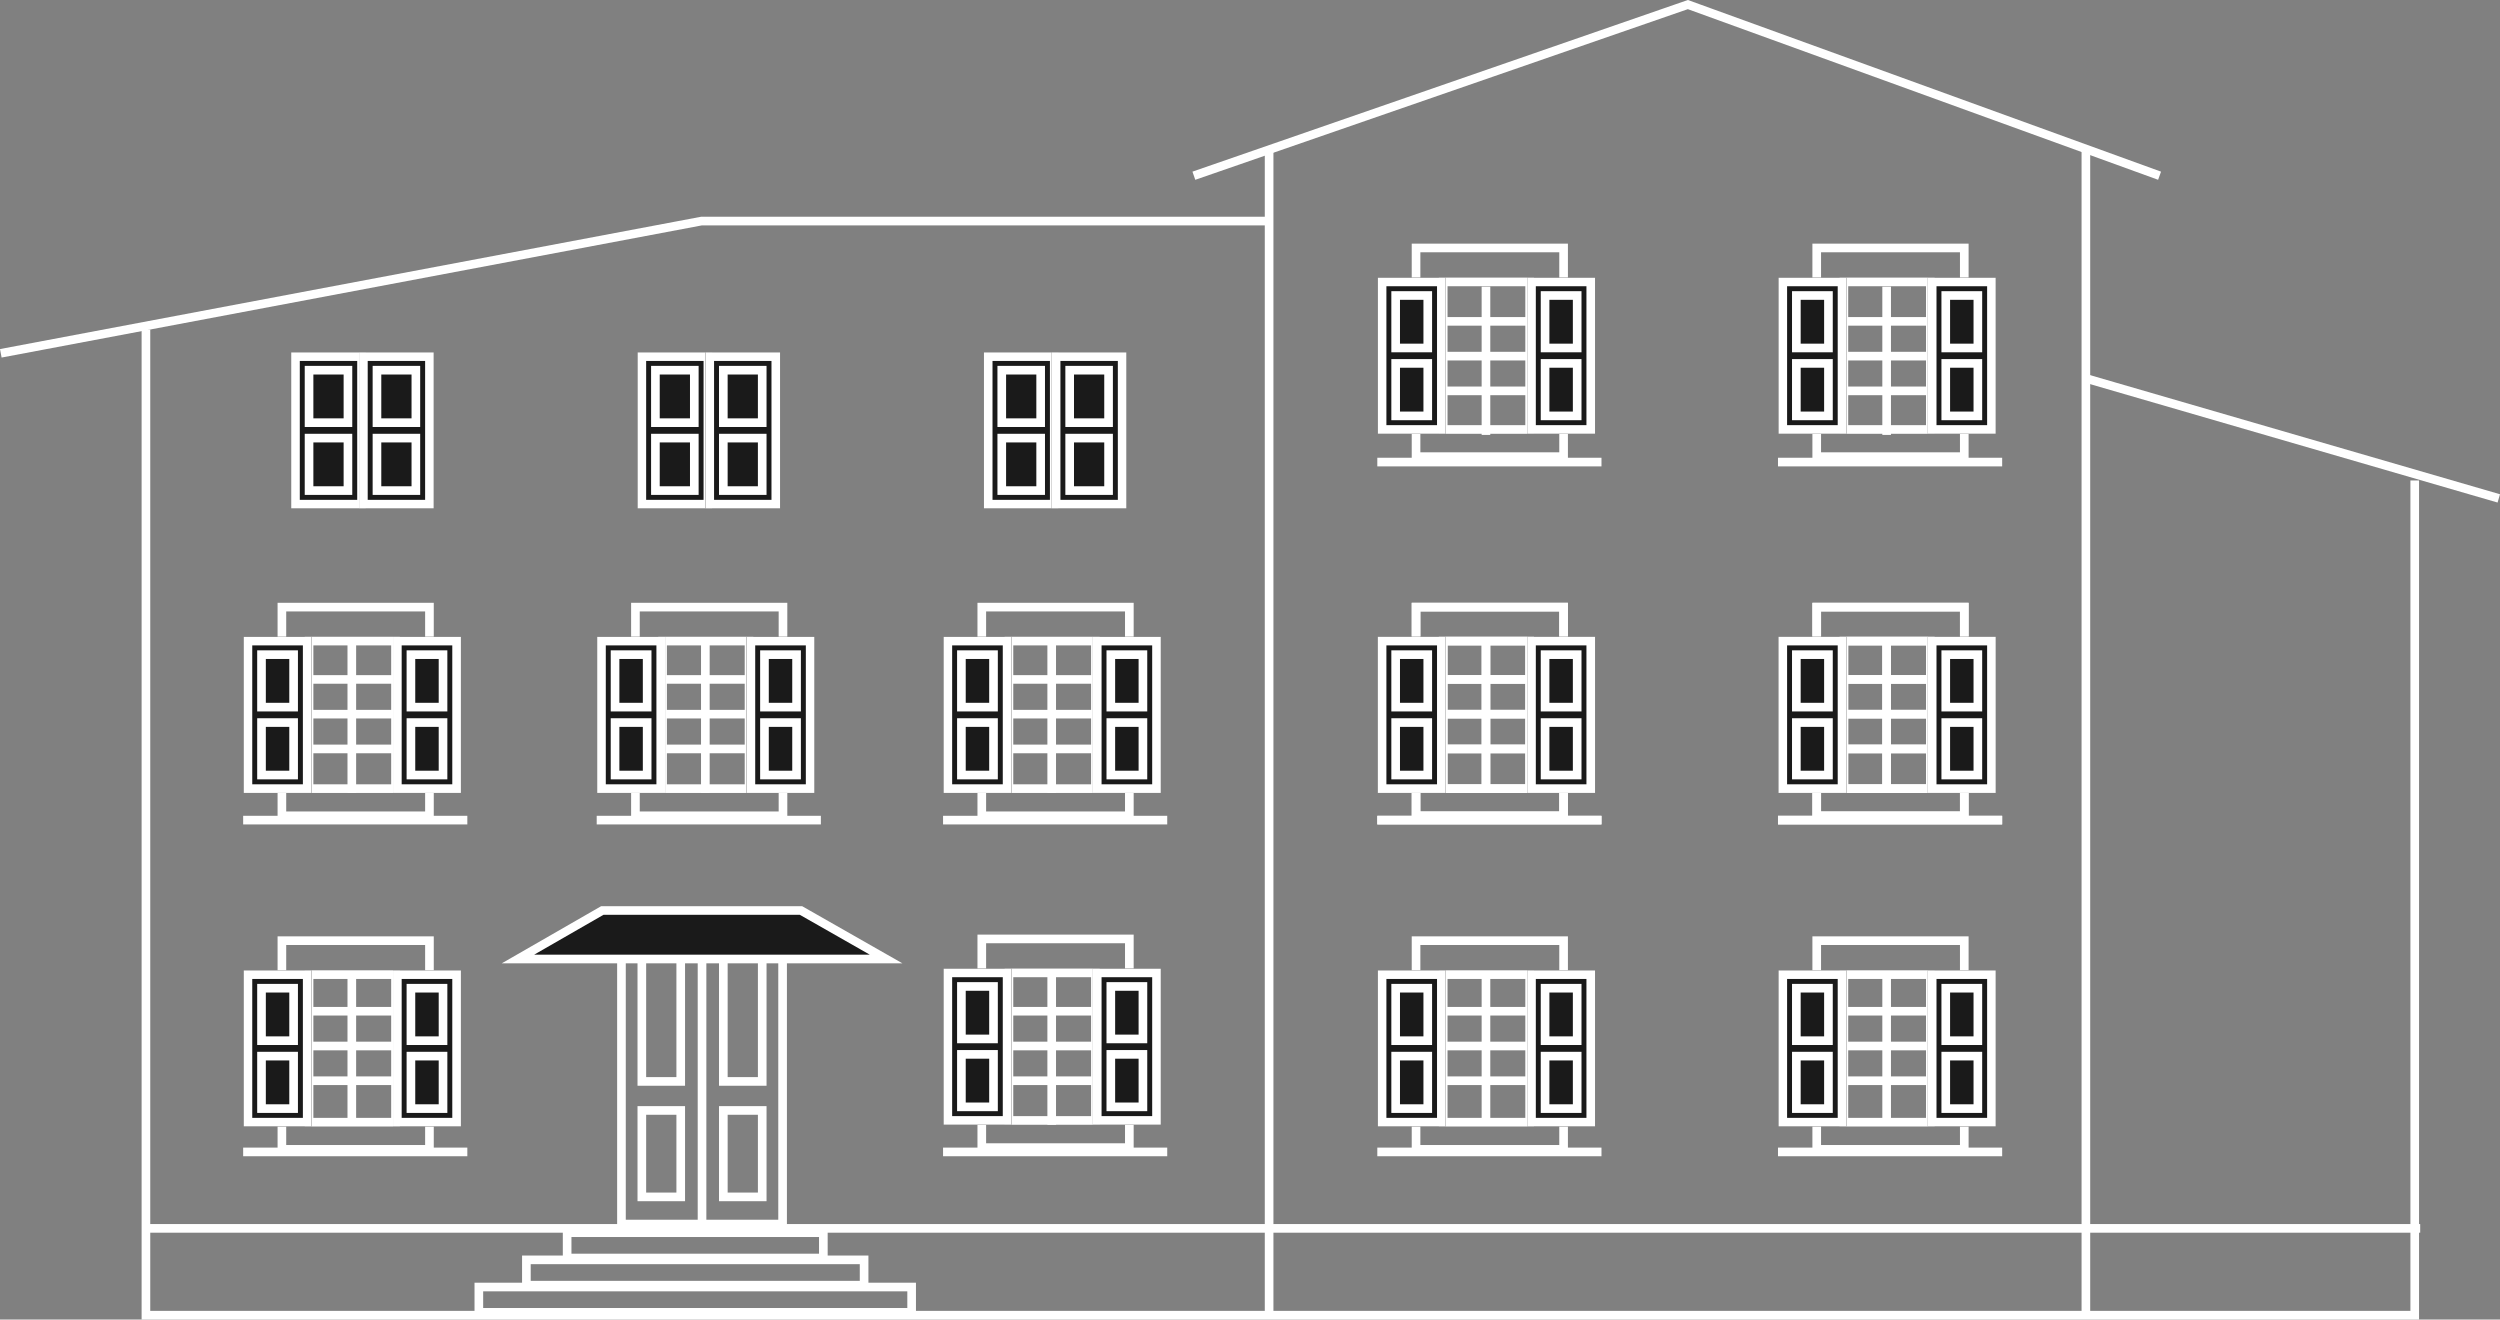<?xml version="1.0" encoding="UTF-8"?>
<svg xmlns="http://www.w3.org/2000/svg" width="289.232" height="152.659" viewBox="0 0 289.232 152.659">
  <rect x="0" y="0" width="289.232" height="152.659" fill="#808080" stroke="none"/>
  <g id="illustrazione" transform="translate(-1263.153 -2305.27)">
    <g id="Raggruppa_123" data-name="Raggruppa 123" transform="translate(1263.245 2305.801)">
      <path id="Tracciato_304" data-name="Tracciato 304" d="M2722.878-1502.133v134.886" transform="translate(-2576.143 1519.044)" fill="none" stroke="#fff" stroke-width="1"></path>
      <path id="Tracciato_305" data-name="Tracciato 305" d="M3021.939-1451.256v134.715" transform="translate(-2780.71 1468.167)" fill="none" stroke="#fff" stroke-width="1"></path>
      <path id="Tracciato_306" data-name="Tracciato 306" d="M2434.981-1305.461h-65.664l-81.072,15.3" transform="translate(-2288.245 1330.505)" fill="none" stroke="#fff" stroke-width="1"></path>
      <path id="Tracciato_307" data-name="Tracciato 307" d="M2575.648-1317.4l-54.572-19.8-57.154,19.8" transform="translate(-2325.893 1337.199)" fill="none" stroke="#fff" stroke-width="1"></path>
      <path id="Tracciato_308" data-name="Tracciato 308" d="M2595.269-1282.389l47.771,13.883" transform="translate(-2354.04 1325.636)" fill="none" stroke="#fff" stroke-width="1"></path>
      <path id="Tracciato_309" data-name="Tracciato 309" d="M2309.616-1290.085v114.027H2572.1v-96.573" transform="translate(-2292.825 1327.686)" fill="none" stroke="#fff" stroke-width="1"></path>
      <g id="Raggruppa_120" data-name="Raggruppa 120" transform="translate(33.592 40.227)">
        <g id="Rettangolo_71" data-name="Rettangolo 71" transform="translate(0 0)" fill="#1a1a1a" stroke="#fff" stroke-width="1">
          <rect width="8.643" height="18.071" stroke="none"></rect>
          <rect x="0.5" y="0.5" width="7.643" height="17.071" fill="none"></rect>
        </g>
        <g id="Rettangolo_72" data-name="Rettangolo 72" transform="translate(1.571 1.571)" fill="#1a1a1a" stroke="#fff" stroke-width="1">
          <rect width="5.5" height="7.071" stroke="none"></rect>
          <rect x="0.5" y="0.5" width="4.5" height="6.071" fill="none"></rect>
        </g>
        <g id="Rettangolo_73" data-name="Rettangolo 73" transform="translate(1.571 9.428)" fill="#1a1a1a" stroke="#fff" stroke-width="1">
          <rect width="5.5" height="7.071" stroke="none"></rect>
          <rect x="0.5" y="0.5" width="4.5" height="6.071" fill="none"></rect>
        </g>
        <g id="Rettangolo_74" data-name="Rettangolo 74" transform="translate(7.857 0)" fill="#1a1a1a" stroke="#fff" stroke-width="1">
          <rect width="8.643" height="18.071" stroke="none"></rect>
          <rect x="0.5" y="0.5" width="7.643" height="17.071" fill="none"></rect>
        </g>
        <g id="Rettangolo_75" data-name="Rettangolo 75" transform="translate(9.428 1.571)" fill="#1a1a1a" stroke="#fff" stroke-width="1">
          <rect width="5.5" height="7.071" stroke="none"></rect>
          <rect x="0.5" y="0.5" width="4.5" height="6.071" fill="none"></rect>
        </g>
        <g id="Rettangolo_76" data-name="Rettangolo 76" transform="translate(9.428 9.428)" fill="#1a1a1a" stroke="#fff" stroke-width="1">
          <rect width="5.5" height="7.071" stroke="none"></rect>
          <rect x="0.5" y="0.5" width="4.5" height="6.071" fill="none"></rect>
        </g>
      </g>
      <g id="Raggruppa_121" data-name="Raggruppa 121" transform="translate(73.663 40.227)">
        <g id="Rettangolo_71-2" data-name="Rettangolo 71" transform="translate(0 0)" fill="#1a1a1a" stroke="#fff" stroke-width="1">
          <rect width="8.643" height="18.071" stroke="none"></rect>
          <rect x="0.5" y="0.5" width="7.643" height="17.071" fill="none"></rect>
        </g>
        <g id="Rettangolo_72-2" data-name="Rettangolo 72" transform="translate(1.571 1.571)" fill="#1a1a1a" stroke="#fff" stroke-width="1">
          <rect width="5.5" height="7.071" stroke="none"></rect>
          <rect x="0.5" y="0.5" width="4.5" height="6.071" fill="none"></rect>
        </g>
        <g id="Rettangolo_73-2" data-name="Rettangolo 73" transform="translate(1.571 9.428)" fill="#1a1a1a" stroke="#fff" stroke-width="1">
          <rect width="5.5" height="7.071" stroke="none"></rect>
          <rect x="0.5" y="0.5" width="4.5" height="6.071" fill="none"></rect>
        </g>
        <g id="Rettangolo_74-2" data-name="Rettangolo 74" transform="translate(7.857 0)" fill="#1a1a1a" stroke="#fff" stroke-width="1">
          <rect width="8.643" height="18.071" stroke="none"></rect>
          <rect x="0.5" y="0.5" width="7.643" height="17.071" fill="none"></rect>
        </g>
        <g id="Rettangolo_75-2" data-name="Rettangolo 75" transform="translate(9.428 1.571)" fill="#1a1a1a" stroke="#fff" stroke-width="1">
          <rect width="5.5" height="7.071" stroke="none"></rect>
          <rect x="0.5" y="0.5" width="4.5" height="6.071" fill="none"></rect>
        </g>
        <g id="Rettangolo_76-2" data-name="Rettangolo 76" transform="translate(9.428 9.428)" fill="#1a1a1a" stroke="#fff" stroke-width="1">
          <rect width="5.5" height="7.071" stroke="none"></rect>
          <rect x="0.5" y="0.5" width="4.5" height="6.071" fill="none"></rect>
        </g>
      </g>
      <g id="Raggruppa_122" data-name="Raggruppa 122" transform="translate(113.734 40.227)">
        <g id="Rettangolo_71-3" data-name="Rettangolo 71" transform="translate(0 0)" fill="#1a1a1a" stroke="#fff" stroke-width="1">
          <rect width="8.643" height="18.071" stroke="none"></rect>
          <rect x="0.5" y="0.5" width="7.643" height="17.071" fill="none"></rect>
        </g>
        <g id="Rettangolo_72-3" data-name="Rettangolo 72" transform="translate(1.571 1.571)" fill="#1a1a1a" stroke="#fff" stroke-width="1">
          <rect width="5.5" height="7.071" stroke="none"></rect>
          <rect x="0.5" y="0.5" width="4.5" height="6.071" fill="none"></rect>
        </g>
        <g id="Rettangolo_73-3" data-name="Rettangolo 73" transform="translate(1.571 9.428)" fill="#1a1a1a" stroke="#fff" stroke-width="1">
          <rect width="5.5" height="7.071" stroke="none"></rect>
          <rect x="0.5" y="0.5" width="4.5" height="6.071" fill="none"></rect>
        </g>
        <g id="Rettangolo_74-3" data-name="Rettangolo 74" transform="translate(7.857 0)" fill="#1a1a1a" stroke="#fff" stroke-width="1">
          <rect width="8.643" height="18.071" stroke="none"></rect>
          <rect x="0.5" y="0.5" width="7.643" height="17.071" fill="none"></rect>
        </g>
        <g id="Rettangolo_75-3" data-name="Rettangolo 75" transform="translate(9.428 1.571)" fill="#1a1a1a" stroke="#fff" stroke-width="1">
          <rect width="5.5" height="7.071" stroke="none"></rect>
          <rect x="0.5" y="0.5" width="4.5" height="6.071" fill="none"></rect>
        </g>
        <g id="Rettangolo_76-3" data-name="Rettangolo 76" transform="translate(9.428 9.428)" fill="#1a1a1a" stroke="#fff" stroke-width="1">
          <rect width="5.5" height="7.071" stroke="none"></rect>
          <rect x="0.5" y="0.5" width="4.5" height="6.071" fill="none"></rect>
        </g>
      </g>
      <g id="Raggruppa_127" data-name="Raggruppa 127" transform="translate(159.253 107.798)">
        <g id="Raggruppa_116" data-name="Raggruppa 116" transform="translate(46.356 0)">
          <g id="Raggruppa_112" data-name="Raggruppa 112">
            <g id="Rettangolo_65" data-name="Rettangolo 65" transform="translate(7.123 3.929)" fill="none" stroke="#fff" stroke-width="1">
              <rect width="11" height="18.071" stroke="none"></rect>
              <rect x="0.5" y="0.5" width="10" height="17.071" fill="none"></rect>
            </g>
            <path id="Tracciato_310" data-name="Tracciato 310" d="M2867.081-1320v17.151" transform="translate(-2854.511 1324.649)" fill="none" stroke="#fff" stroke-width="1"></path>
            <path id="Tracciato_311" data-name="Tracciato 311" d="M0,0V11.211" transform="translate(18.186 12.684) rotate(90)" fill="none" stroke="#fff" stroke-width="1"></path>
            <path id="Tracciato_312" data-name="Tracciato 312" d="M0,0V11.211" transform="translate(18.186 8.662) rotate(90)" fill="none" stroke="#fff" stroke-width="1"></path>
            <path id="Tracciato_313" data-name="Tracciato 313" d="M0,0V11.211" transform="translate(18.186 16.706) rotate(90)" fill="none" stroke="#fff" stroke-width="1"></path>
            <g id="Rettangolo_66" data-name="Rettangolo 66" transform="translate(3.981)" fill="none" stroke="#fff" stroke-width="1">
              <rect width="18.071" height="25.142" stroke="none"></rect>
              <rect x="0.5" y="0.5" width="17.071" height="24.142" fill="none"></rect>
            </g>
            <path id="Tracciato_314" data-name="Tracciato 314" d="M2821.094-1259h25.935" transform="translate(-2821.094 1283.94)" fill="none" stroke="#fff" stroke-width="1"></path>
            <g id="Raggruppa_124" data-name="Raggruppa 124" transform="translate(0.052 3.929)">
              <g id="Rettangolo_68" data-name="Rettangolo 68" transform="translate(0 0)" fill="#1a1a1a" stroke="#fff" stroke-width="1">
                <rect width="7.857" height="18.071" stroke="none"></rect>
                <rect x="0.5" y="0.5" width="6.857" height="17.071" fill="none"></rect>
              </g>
              <g id="Rettangolo_69" data-name="Rettangolo 69" transform="translate(1.571 1.571)" fill="#1a1a1a" stroke="#fff" stroke-width="1">
                <rect width="4.714" height="7.071" stroke="none"></rect>
                <rect x="0.5" y="0.5" width="3.714" height="6.071" fill="none"></rect>
              </g>
              <g id="Rettangolo_70" data-name="Rettangolo 70" transform="translate(1.571 9.428)" fill="#1a1a1a" stroke="#fff" stroke-width="1">
                <rect width="4.714" height="7.071" stroke="none"></rect>
                <rect x="0.5" y="0.5" width="3.714" height="6.071" fill="none"></rect>
              </g>
            </g>
            <g id="Raggruppa_125" data-name="Raggruppa 125" transform="translate(17.338 3.929)">
              <g id="Rettangolo_68-2" data-name="Rettangolo 68" transform="translate(0 0)" fill="#1a1a1a" stroke="#fff" stroke-width="1">
                <rect width="7.857" height="18.071" stroke="none"></rect>
                <rect x="0.5" y="0.5" width="6.857" height="17.071" fill="none"></rect>
              </g>
              <g id="Rettangolo_69-2" data-name="Rettangolo 69" transform="translate(1.571 1.571)" fill="#1a1a1a" stroke="#fff" stroke-width="1">
                <rect width="4.714" height="7.071" stroke="none"></rect>
                <rect x="0.5" y="0.5" width="3.714" height="6.071" fill="none"></rect>
              </g>
              <g id="Rettangolo_70-2" data-name="Rettangolo 70" transform="translate(1.571 9.428)" fill="#1a1a1a" stroke="#fff" stroke-width="1">
                <rect width="4.714" height="7.071" stroke="none"></rect>
                <rect x="0.5" y="0.5" width="3.714" height="6.071" fill="none"></rect>
              </g>
            </g>
          </g>
        </g>
        <g id="Raggruppa_126" data-name="Raggruppa 126" transform="translate(0 0)">
          <g id="Raggruppa_112-2" data-name="Raggruppa 112">
            <g id="Rettangolo_65-2" data-name="Rettangolo 65" transform="translate(7.123 3.929)" fill="none" stroke="#fff" stroke-width="1">
              <rect width="11" height="18.071" stroke="none"></rect>
              <rect x="0.5" y="0.5" width="10" height="17.071" fill="none"></rect>
            </g>
            <path id="Tracciato_310-2" data-name="Tracciato 310" d="M2867.081-1320v17.151" transform="translate(-2854.511 1324.649)" fill="none" stroke="#fff" stroke-width="1"></path>
            <path id="Tracciato_311-2" data-name="Tracciato 311" d="M0,0V11.211" transform="translate(18.186 12.684) rotate(90)" fill="none" stroke="#fff" stroke-width="1"></path>
            <path id="Tracciato_312-2" data-name="Tracciato 312" d="M0,0V11.211" transform="translate(18.186 8.662) rotate(90)" fill="none" stroke="#fff" stroke-width="1"></path>
            <path id="Tracciato_313-2" data-name="Tracciato 313" d="M0,0V11.211" transform="translate(18.186 16.706) rotate(90)" fill="none" stroke="#fff" stroke-width="1"></path>
            <g id="Rettangolo_66-2" data-name="Rettangolo 66" transform="translate(3.981)" fill="none" stroke="#fff" stroke-width="1">
              <rect width="18.071" height="25.142" stroke="none"></rect>
              <rect x="0.5" y="0.5" width="17.071" height="24.142" fill="none"></rect>
            </g>
            <path id="Tracciato_314-2" data-name="Tracciato 314" d="M2821.094-1259h25.935" transform="translate(-2821.094 1283.94)" fill="none" stroke="#fff" stroke-width="1"></path>
            <g id="Raggruppa_124-2" data-name="Raggruppa 124" transform="translate(0.052 3.929)">
              <g id="Rettangolo_68-3" data-name="Rettangolo 68" transform="translate(0 0)" fill="#1a1a1a" stroke="#fff" stroke-width="1">
                <rect width="7.857" height="18.071" stroke="none"></rect>
                <rect x="0.5" y="0.5" width="6.857" height="17.071" fill="none"></rect>
              </g>
              <g id="Rettangolo_69-3" data-name="Rettangolo 69" transform="translate(1.571 1.571)" fill="#1a1a1a" stroke="#fff" stroke-width="1">
                <rect width="4.714" height="7.071" stroke="none"></rect>
                <rect x="0.5" y="0.5" width="3.714" height="6.071" fill="none"></rect>
              </g>
              <g id="Rettangolo_70-3" data-name="Rettangolo 70" transform="translate(1.571 9.428)" fill="#1a1a1a" stroke="#fff" stroke-width="1">
                <rect width="4.714" height="7.071" stroke="none"></rect>
                <rect x="0.5" y="0.5" width="3.714" height="6.071" fill="none"></rect>
              </g>
            </g>
            <g id="Raggruppa_125-2" data-name="Raggruppa 125" transform="translate(17.338 3.929)">
              <g id="Rettangolo_68-4" data-name="Rettangolo 68" transform="translate(0 0)" fill="#1a1a1a" stroke="#fff" stroke-width="1">
                <rect width="7.857" height="18.071" stroke="none"></rect>
                <rect x="0.5" y="0.5" width="6.857" height="17.071" fill="none"></rect>
              </g>
              <g id="Rettangolo_69-4" data-name="Rettangolo 69" transform="translate(1.571 1.571)" fill="#1a1a1a" stroke="#fff" stroke-width="1">
                <rect width="4.714" height="7.071" stroke="none"></rect>
                <rect x="0.5" y="0.5" width="3.714" height="6.071" fill="none"></rect>
              </g>
              <g id="Rettangolo_70-4" data-name="Rettangolo 70" transform="translate(1.571 9.428)" fill="#1a1a1a" stroke="#fff" stroke-width="1">
                <rect width="4.714" height="7.071" stroke="none"></rect>
                <rect x="0.5" y="0.5" width="3.714" height="6.071" fill="none"></rect>
              </g>
            </g>
          </g>
        </g>
      </g>
      <g id="Raggruppa_128" data-name="Raggruppa 128" transform="translate(159.253 69.208)">
        <g id="Raggruppa_116-2" data-name="Raggruppa 116" transform="translate(46.356 0)">
          <g id="Raggruppa_112-3" data-name="Raggruppa 112">
            <g id="Rettangolo_65-3" data-name="Rettangolo 65" transform="translate(7.123 3.929)" fill="none" stroke="#fff" stroke-width="1">
              <rect width="11" height="18.071" stroke="none"></rect>
              <rect x="0.5" y="0.5" width="10" height="17.071" fill="none"></rect>
            </g>
            <path id="Tracciato_310-3" data-name="Tracciato 310" d="M2867.081-1320v17.151" transform="translate(-2854.511 1324.851)" fill="none" stroke="#fff" stroke-width="1"></path>
            <path id="Tracciato_311-3" data-name="Tracciato 311" d="M0,0V11.211" transform="translate(18.186 12.886) rotate(90)" fill="none" stroke="#fff" stroke-width="1"></path>
            <path id="Tracciato_312-3" data-name="Tracciato 312" d="M0,0V11.211" transform="translate(18.186 8.865) rotate(90)" fill="none" stroke="#fff" stroke-width="1"></path>
            <path id="Tracciato_313-3" data-name="Tracciato 313" d="M0,0V11.211" transform="translate(18.186 16.908) rotate(90)" fill="none" stroke="#fff" stroke-width="1"></path>
            <g id="Rettangolo_66-3" data-name="Rettangolo 66" transform="translate(3.981)" fill="none" stroke="#fff" stroke-width="1">
              <rect width="18.071" height="25.142" stroke="none"></rect>
              <rect x="0.5" y="0.5" width="17.071" height="24.142" fill="none"></rect>
            </g>
            <path id="Tracciato_314-3" data-name="Tracciato 314" d="M2821.094-1259h25.935" transform="translate(-2821.094 1284.142)" fill="none" stroke="#fff" stroke-width="1"></path>
            <g id="Raggruppa_124-3" data-name="Raggruppa 124" transform="translate(0.052 3.928)">
              <g id="Rettangolo_68-5" data-name="Rettangolo 68" fill="#1a1a1a" stroke="#fff" stroke-width="1">
                <rect width="7.857" height="18.071" stroke="none"></rect>
                <rect x="0.5" y="0.5" width="6.857" height="17.071" fill="none"></rect>
              </g>
              <g id="Rettangolo_69-5" data-name="Rettangolo 69" transform="translate(1.571 1.571)" fill="#1a1a1a" stroke="#fff" stroke-width="1">
                <rect width="4.714" height="7.071" stroke="none"></rect>
                <rect x="0.5" y="0.5" width="3.714" height="6.071" fill="none"></rect>
              </g>
              <g id="Rettangolo_70-5" data-name="Rettangolo 70" transform="translate(1.571 9.428)" fill="#1a1a1a" stroke="#fff" stroke-width="1">
                <rect width="4.714" height="7.071" stroke="none"></rect>
                <rect x="0.5" y="0.5" width="3.714" height="6.071" fill="none"></rect>
              </g>
            </g>
            <g id="Raggruppa_125-3" data-name="Raggruppa 125" transform="translate(17.338 3.928)">
              <g id="Rettangolo_68-6" data-name="Rettangolo 68" fill="#1a1a1a" stroke="#fff" stroke-width="1">
                <rect width="7.857" height="18.071" stroke="none"></rect>
                <rect x="0.5" y="0.5" width="6.857" height="17.071" fill="none"></rect>
              </g>
              <g id="Rettangolo_69-6" data-name="Rettangolo 69" transform="translate(1.571 1.571)" fill="#1a1a1a" stroke="#fff" stroke-width="1">
                <rect width="4.714" height="7.071" stroke="none"></rect>
                <rect x="0.5" y="0.5" width="3.714" height="6.071" fill="none"></rect>
              </g>
              <g id="Rettangolo_70-6" data-name="Rettangolo 70" transform="translate(1.571 9.428)" fill="#1a1a1a" stroke="#fff" stroke-width="1">
                <rect width="4.714" height="7.071" stroke="none"></rect>
                <rect x="0.5" y="0.5" width="3.714" height="6.071" fill="none"></rect>
              </g>
            </g>
          </g>
        </g>
        <g id="Raggruppa_126-2" data-name="Raggruppa 126" transform="translate(0 0)">
          <g id="Raggruppa_112-4" data-name="Raggruppa 112">
            <g id="Rettangolo_65-4" data-name="Rettangolo 65" transform="translate(7.123 3.929)" fill="none" stroke="#fff" stroke-width="1">
              <rect width="11" height="18.071" stroke="none"></rect>
              <rect x="0.5" y="0.5" width="10" height="17.071" fill="none"></rect>
            </g>
            <path id="Tracciato_310-4" data-name="Tracciato 310" d="M2867.081-1320v17.151" transform="translate(-2854.511 1324.851)" fill="none" stroke="#fff" stroke-width="1"></path>
            <path id="Tracciato_311-4" data-name="Tracciato 311" d="M0,0V11.211" transform="translate(18.186 12.886) rotate(90)" fill="none" stroke="#fff" stroke-width="1"></path>
            <path id="Tracciato_312-4" data-name="Tracciato 312" d="M0,0V11.211" transform="translate(18.186 8.865) rotate(90)" fill="none" stroke="#fff" stroke-width="1"></path>
            <path id="Tracciato_313-4" data-name="Tracciato 313" d="M0,0V11.211" transform="translate(18.186 16.908) rotate(90)" fill="none" stroke="#fff" stroke-width="1"></path>
            <g id="Rettangolo_66-4" data-name="Rettangolo 66" transform="translate(3.981)" fill="none" stroke="#fff" stroke-width="1">
              <rect width="18.071" height="25.142" stroke="none"></rect>
              <rect x="0.5" y="0.5" width="17.071" height="24.142" fill="none"></rect>
            </g>
            <path id="Tracciato_314-4" data-name="Tracciato 314" d="M2821.094-1259h25.935" transform="translate(-2821.094 1284.142)" fill="none" stroke="#fff" stroke-width="1"></path>
            <g id="Raggruppa_124-4" data-name="Raggruppa 124" transform="translate(0.052 3.928)">
              <g id="Rettangolo_68-7" data-name="Rettangolo 68" fill="#1a1a1a" stroke="#fff" stroke-width="1">
                <rect width="7.857" height="18.071" stroke="none"></rect>
                <rect x="0.5" y="0.5" width="6.857" height="17.071" fill="none"></rect>
              </g>
              <g id="Rettangolo_69-7" data-name="Rettangolo 69" transform="translate(1.571 1.571)" fill="#1a1a1a" stroke="#fff" stroke-width="1">
                <rect width="4.714" height="7.071" stroke="none"></rect>
                <rect x="0.5" y="0.5" width="3.714" height="6.071" fill="none"></rect>
              </g>
              <g id="Rettangolo_70-7" data-name="Rettangolo 70" transform="translate(1.571 9.428)" fill="#1a1a1a" stroke="#fff" stroke-width="1">
                <rect width="4.714" height="7.071" stroke="none"></rect>
                <rect x="0.5" y="0.5" width="3.714" height="6.071" fill="none"></rect>
              </g>
            </g>
            <g id="Raggruppa_125-4" data-name="Raggruppa 125" transform="translate(17.338 3.928)">
              <g id="Rettangolo_68-8" data-name="Rettangolo 68" fill="#1a1a1a" stroke="#fff" stroke-width="1">
                <rect width="7.857" height="18.071" stroke="none"></rect>
                <rect x="0.5" y="0.5" width="6.857" height="17.071" fill="none"></rect>
              </g>
              <g id="Rettangolo_69-8" data-name="Rettangolo 69" transform="translate(1.571 1.571)" fill="#1a1a1a" stroke="#fff" stroke-width="1">
                <rect width="4.714" height="7.071" stroke="none"></rect>
                <rect x="0.5" y="0.5" width="3.714" height="6.071" fill="none"></rect>
              </g>
              <g id="Rettangolo_70-8" data-name="Rettangolo 70" transform="translate(1.571 9.428)" fill="#1a1a1a" stroke="#fff" stroke-width="1">
                <rect width="4.714" height="7.071" stroke="none"></rect>
                <rect x="0.5" y="0.5" width="3.714" height="6.071" fill="none"></rect>
              </g>
            </g>
          </g>
        </g>
      </g>
      <g id="Raggruppa_129" data-name="Raggruppa 129" transform="translate(159.253 69.208)">
        <g id="Raggruppa_116-3" data-name="Raggruppa 116" transform="translate(46.356 0)">
          <g id="Raggruppa_112-5" data-name="Raggruppa 112">
            <g id="Rettangolo_65-5" data-name="Rettangolo 65" transform="translate(7.123 3.929)" fill="none" stroke="#fff" stroke-width="1">
              <rect width="11" height="18.071" stroke="none"></rect>
              <rect x="0.5" y="0.5" width="10" height="17.071" fill="none"></rect>
            </g>
            <path id="Tracciato_310-5" data-name="Tracciato 310" d="M2867.081-1320v17.151" transform="translate(-2854.511 1324.851)" fill="none" stroke="#fff" stroke-width="1"></path>
            <path id="Tracciato_311-5" data-name="Tracciato 311" d="M0,0V11.211" transform="translate(18.186 12.886) rotate(90)" fill="none" stroke="#fff" stroke-width="1"></path>
            <path id="Tracciato_312-5" data-name="Tracciato 312" d="M0,0V11.211" transform="translate(18.186 8.865) rotate(90)" fill="none" stroke="#fff" stroke-width="1"></path>
            <path id="Tracciato_313-5" data-name="Tracciato 313" d="M0,0V11.211" transform="translate(18.186 16.908) rotate(90)" fill="none" stroke="#fff" stroke-width="1"></path>
            <g id="Rettangolo_66-5" data-name="Rettangolo 66" transform="translate(3.981)" fill="none" stroke="#fff" stroke-width="1">
              <rect width="18.071" height="25.142" stroke="none"></rect>
              <rect x="0.5" y="0.5" width="17.071" height="24.142" fill="none"></rect>
            </g>
            <path id="Tracciato_314-5" data-name="Tracciato 314" d="M2821.094-1259h25.935" transform="translate(-2821.094 1284.142)" fill="none" stroke="#fff" stroke-width="1"></path>
            <g id="Raggruppa_124-5" data-name="Raggruppa 124" transform="translate(0.052 3.928)">
              <g id="Rettangolo_68-9" data-name="Rettangolo 68" fill="#1a1a1a" stroke="#fff" stroke-width="1">
                <rect width="7.857" height="18.071" stroke="none"></rect>
                <rect x="0.5" y="0.5" width="6.857" height="17.071" fill="none"></rect>
              </g>
              <g id="Rettangolo_69-9" data-name="Rettangolo 69" transform="translate(1.571 1.571)" fill="#1a1a1a" stroke="#fff" stroke-width="1">
                <rect width="4.714" height="7.071" stroke="none"></rect>
                <rect x="0.5" y="0.5" width="3.714" height="6.071" fill="none"></rect>
              </g>
              <g id="Rettangolo_70-9" data-name="Rettangolo 70" transform="translate(1.571 9.428)" fill="#1a1a1a" stroke="#fff" stroke-width="1">
                <rect width="4.714" height="7.071" stroke="none"></rect>
                <rect x="0.5" y="0.5" width="3.714" height="6.071" fill="none"></rect>
              </g>
            </g>
            <g id="Raggruppa_125-5" data-name="Raggruppa 125" transform="translate(17.338 3.928)">
              <g id="Rettangolo_68-10" data-name="Rettangolo 68" fill="#1a1a1a" stroke="#fff" stroke-width="1">
                <rect width="7.857" height="18.071" stroke="none"></rect>
                <rect x="0.5" y="0.5" width="6.857" height="17.071" fill="none"></rect>
              </g>
              <g id="Rettangolo_69-10" data-name="Rettangolo 69" transform="translate(1.571 1.571)" fill="#1a1a1a" stroke="#fff" stroke-width="1">
                <rect width="4.714" height="7.071" stroke="none"></rect>
                <rect x="0.5" y="0.5" width="3.714" height="6.071" fill="none"></rect>
              </g>
              <g id="Rettangolo_70-10" data-name="Rettangolo 70" transform="translate(1.571 9.428)" fill="#1a1a1a" stroke="#fff" stroke-width="1">
                <rect width="4.714" height="7.071" stroke="none"></rect>
                <rect x="0.5" y="0.5" width="3.714" height="6.071" fill="none"></rect>
              </g>
            </g>
          </g>
        </g>
        <g id="Raggruppa_126-3" data-name="Raggruppa 126" transform="translate(0 0)">
          <g id="Raggruppa_112-6" data-name="Raggruppa 112">
            <g id="Rettangolo_65-6" data-name="Rettangolo 65" transform="translate(7.123 3.929)" fill="none" stroke="#fff" stroke-width="1">
              <rect width="11" height="18.071" stroke="none"></rect>
              <rect x="0.5" y="0.5" width="10" height="17.071" fill="none"></rect>
            </g>
            <path id="Tracciato_310-6" data-name="Tracciato 310" d="M2867.081-1320v17.151" transform="translate(-2854.511 1324.851)" fill="none" stroke="#fff" stroke-width="1"></path>
            <path id="Tracciato_311-6" data-name="Tracciato 311" d="M0,0V11.211" transform="translate(18.186 12.886) rotate(90)" fill="none" stroke="#fff" stroke-width="1"></path>
            <path id="Tracciato_312-6" data-name="Tracciato 312" d="M0,0V11.211" transform="translate(18.186 8.865) rotate(90)" fill="none" stroke="#fff" stroke-width="1"></path>
            <path id="Tracciato_313-6" data-name="Tracciato 313" d="M0,0V11.211" transform="translate(18.186 16.908) rotate(90)" fill="none" stroke="#fff" stroke-width="1"></path>
            <g id="Rettangolo_66-6" data-name="Rettangolo 66" transform="translate(3.981)" fill="none" stroke="#fff" stroke-width="1">
              <rect width="18.071" height="25.142" stroke="none"></rect>
              <rect x="0.5" y="0.5" width="17.071" height="24.142" fill="none"></rect>
            </g>
            <path id="Tracciato_314-6" data-name="Tracciato 314" d="M2821.094-1259h25.935" transform="translate(-2821.094 1284.142)" fill="none" stroke="#fff" stroke-width="1"></path>
            <g id="Raggruppa_124-6" data-name="Raggruppa 124" transform="translate(0.052 3.928)">
              <g id="Rettangolo_68-11" data-name="Rettangolo 68" fill="#1a1a1a" stroke="#fff" stroke-width="1">
                <rect width="7.857" height="18.071" stroke="none"></rect>
                <rect x="0.5" y="0.5" width="6.857" height="17.071" fill="none"></rect>
              </g>
              <g id="Rettangolo_69-11" data-name="Rettangolo 69" transform="translate(1.571 1.571)" fill="#1a1a1a" stroke="#fff" stroke-width="1">
                <rect width="4.714" height="7.071" stroke="none"></rect>
                <rect x="0.5" y="0.5" width="3.714" height="6.071" fill="none"></rect>
              </g>
              <g id="Rettangolo_70-11" data-name="Rettangolo 70" transform="translate(1.571 9.428)" fill="#1a1a1a" stroke="#fff" stroke-width="1">
                <rect width="4.714" height="7.071" stroke="none"></rect>
                <rect x="0.5" y="0.5" width="3.714" height="6.071" fill="none"></rect>
              </g>
            </g>
            <g id="Raggruppa_125-6" data-name="Raggruppa 125" transform="translate(17.338 3.928)">
              <g id="Rettangolo_68-12" data-name="Rettangolo 68" fill="#1a1a1a" stroke="#fff" stroke-width="1">
                <rect width="7.857" height="18.071" stroke="none"></rect>
                <rect x="0.5" y="0.5" width="6.857" height="17.071" fill="none"></rect>
              </g>
              <g id="Rettangolo_69-12" data-name="Rettangolo 69" transform="translate(1.571 1.571)" fill="#1a1a1a" stroke="#fff" stroke-width="1">
                <rect width="4.714" height="7.071" stroke="none"></rect>
                <rect x="0.5" y="0.5" width="3.714" height="6.071" fill="none"></rect>
              </g>
              <g id="Rettangolo_70-12" data-name="Rettangolo 70" transform="translate(1.571 9.428)" fill="#1a1a1a" stroke="#fff" stroke-width="1">
                <rect width="4.714" height="7.071" stroke="none"></rect>
                <rect x="0.5" y="0.5" width="3.714" height="6.071" fill="none"></rect>
              </g>
            </g>
          </g>
        </g>
      </g>
      <g id="Raggruppa_130" data-name="Raggruppa 130" transform="translate(159.253 27.656)">
        <g id="Raggruppa_116-4" data-name="Raggruppa 116" transform="translate(46.356 0)">
          <g id="Raggruppa_112-7" data-name="Raggruppa 112" transform="translate(0 0)">
            <g id="Rettangolo_65-7" data-name="Rettangolo 65" transform="translate(7.123 3.929)" fill="none" stroke="#fff" stroke-width="1">
              <rect width="11" height="18.071" stroke="none"></rect>
              <rect x="0.5" y="0.5" width="10" height="17.071" fill="none"></rect>
            </g>
            <path id="Tracciato_310-7" data-name="Tracciato 310" d="M2867.081-1320v17.151" transform="translate(-2854.511 1324.979)" fill="none" stroke="#fff" stroke-width="1"></path>
            <path id="Tracciato_311-7" data-name="Tracciato 311" d="M0,0V11.211" transform="translate(18.186 13.015) rotate(90)" fill="none" stroke="#fff" stroke-width="1"></path>
            <path id="Tracciato_312-7" data-name="Tracciato 312" d="M0,0V11.211" transform="translate(18.186 8.993) rotate(90)" fill="none" stroke="#fff" stroke-width="1"></path>
            <path id="Tracciato_313-7" data-name="Tracciato 313" d="M0,0V11.211" transform="translate(18.186 17.036) rotate(90)" fill="none" stroke="#fff" stroke-width="1"></path>
            <g id="Rettangolo_66-7" data-name="Rettangolo 66" transform="translate(3.981)" fill="none" stroke="#fff" stroke-width="1">
              <rect width="18.071" height="25.142" stroke="none"></rect>
              <rect x="0.5" y="0.5" width="17.071" height="24.142" fill="none"></rect>
            </g>
            <path id="Tracciato_314-7" data-name="Tracciato 314" d="M2821.094-1259h25.935" transform="translate(-2821.094 1284.271)" fill="none" stroke="#fff" stroke-width="1"></path>
            <g id="Raggruppa_124-7" data-name="Raggruppa 124" transform="translate(0.052 3.929)">
              <g id="Rettangolo_68-13" data-name="Rettangolo 68" transform="translate(0 0)" fill="#1a1a1a" stroke="#fff" stroke-width="1">
                <rect width="7.857" height="18.071" stroke="none"></rect>
                <rect x="0.5" y="0.5" width="6.857" height="17.071" fill="none"></rect>
              </g>
              <g id="Rettangolo_69-13" data-name="Rettangolo 69" transform="translate(1.571 1.571)" fill="#1a1a1a" stroke="#fff" stroke-width="1">
                <rect width="4.714" height="7.071" stroke="none"></rect>
                <rect x="0.5" y="0.5" width="3.714" height="6.071" fill="none"></rect>
              </g>
              <g id="Rettangolo_70-13" data-name="Rettangolo 70" transform="translate(1.571 9.428)" fill="#1a1a1a" stroke="#fff" stroke-width="1">
                <rect width="4.714" height="7.071" stroke="none"></rect>
                <rect x="0.5" y="0.5" width="3.714" height="6.071" fill="none"></rect>
              </g>
            </g>
            <g id="Raggruppa_125-7" data-name="Raggruppa 125" transform="translate(17.338 3.929)">
              <g id="Rettangolo_68-14" data-name="Rettangolo 68" transform="translate(0 0)" fill="#1a1a1a" stroke="#fff" stroke-width="1">
                <rect width="7.857" height="18.071" stroke="none"></rect>
                <rect x="0.5" y="0.5" width="6.857" height="17.071" fill="none"></rect>
              </g>
              <g id="Rettangolo_69-14" data-name="Rettangolo 69" transform="translate(1.571 1.571)" fill="#1a1a1a" stroke="#fff" stroke-width="1">
                <rect width="4.714" height="7.071" stroke="none"></rect>
                <rect x="0.5" y="0.5" width="3.714" height="6.071" fill="none"></rect>
              </g>
              <g id="Rettangolo_70-14" data-name="Rettangolo 70" transform="translate(1.571 9.428)" fill="#1a1a1a" stroke="#fff" stroke-width="1">
                <rect width="4.714" height="7.071" stroke="none"></rect>
                <rect x="0.5" y="0.5" width="3.714" height="6.071" fill="none"></rect>
              </g>
            </g>
          </g>
        </g>
        <g id="Raggruppa_126-4" data-name="Raggruppa 126" transform="translate(0 0)">
          <g id="Raggruppa_112-8" data-name="Raggruppa 112" transform="translate(0 0)">
            <g id="Rettangolo_65-8" data-name="Rettangolo 65" transform="translate(7.123 3.929)" fill="none" stroke="#fff" stroke-width="1">
              <rect width="11" height="18.071" stroke="none"></rect>
              <rect x="0.5" y="0.5" width="10" height="17.071" fill="none"></rect>
            </g>
            <path id="Tracciato_310-8" data-name="Tracciato 310" d="M2867.081-1320v17.151" transform="translate(-2854.511 1324.979)" fill="none" stroke="#fff" stroke-width="1"></path>
            <path id="Tracciato_311-8" data-name="Tracciato 311" d="M0,0V11.211" transform="translate(18.186 13.015) rotate(90)" fill="none" stroke="#fff" stroke-width="1"></path>
            <path id="Tracciato_312-8" data-name="Tracciato 312" d="M0,0V11.211" transform="translate(18.186 8.993) rotate(90)" fill="none" stroke="#fff" stroke-width="1"></path>
            <path id="Tracciato_313-8" data-name="Tracciato 313" d="M0,0V11.211" transform="translate(18.186 17.036) rotate(90)" fill="none" stroke="#fff" stroke-width="1"></path>
            <g id="Rettangolo_66-8" data-name="Rettangolo 66" transform="translate(3.981)" fill="none" stroke="#fff" stroke-width="1">
              <rect width="18.071" height="25.142" stroke="none"></rect>
              <rect x="0.5" y="0.5" width="17.071" height="24.142" fill="none"></rect>
            </g>
            <path id="Tracciato_314-8" data-name="Tracciato 314" d="M2821.094-1259h25.935" transform="translate(-2821.094 1284.271)" fill="none" stroke="#fff" stroke-width="1"></path>
            <g id="Raggruppa_124-8" data-name="Raggruppa 124" transform="translate(0.052 3.929)">
              <g id="Rettangolo_68-15" data-name="Rettangolo 68" transform="translate(0 0)" fill="#1a1a1a" stroke="#fff" stroke-width="1">
                <rect width="7.857" height="18.071" stroke="none"></rect>
                <rect x="0.5" y="0.5" width="6.857" height="17.071" fill="none"></rect>
              </g>
              <g id="Rettangolo_69-15" data-name="Rettangolo 69" transform="translate(1.571 1.571)" fill="#1a1a1a" stroke="#fff" stroke-width="1">
                <rect width="4.714" height="7.071" stroke="none"></rect>
                <rect x="0.5" y="0.5" width="3.714" height="6.071" fill="none"></rect>
              </g>
              <g id="Rettangolo_70-15" data-name="Rettangolo 70" transform="translate(1.571 9.428)" fill="#1a1a1a" stroke="#fff" stroke-width="1">
                <rect width="4.714" height="7.071" stroke="none"></rect>
                <rect x="0.5" y="0.5" width="3.714" height="6.071" fill="none"></rect>
              </g>
            </g>
            <g id="Raggruppa_125-8" data-name="Raggruppa 125" transform="translate(17.338 3.929)">
              <g id="Rettangolo_68-16" data-name="Rettangolo 68" transform="translate(0 0)" fill="#1a1a1a" stroke="#fff" stroke-width="1">
                <rect width="7.857" height="18.071" stroke="none"></rect>
                <rect x="0.5" y="0.5" width="6.857" height="17.071" fill="none"></rect>
              </g>
              <g id="Rettangolo_69-16" data-name="Rettangolo 69" transform="translate(1.571 1.571)" fill="#1a1a1a" stroke="#fff" stroke-width="1">
                <rect width="4.714" height="7.071" stroke="none"></rect>
                <rect x="0.5" y="0.5" width="3.714" height="6.071" fill="none"></rect>
              </g>
              <g id="Rettangolo_70-16" data-name="Rettangolo 70" transform="translate(1.571 9.428)" fill="#1a1a1a" stroke="#fff" stroke-width="1">
                <rect width="4.714" height="7.071" stroke="none"></rect>
                <rect x="0.5" y="0.5" width="3.714" height="6.071" fill="none"></rect>
              </g>
            </g>
          </g>
        </g>
      </g>
      <g id="Raggruppa_131" data-name="Raggruppa 131" transform="translate(28.04 107.596)">
        <g id="Raggruppa_116-5" data-name="Raggruppa 116" transform="translate(80.973 0)">
          <g id="Raggruppa_112-9" data-name="Raggruppa 112">
            <g id="Rettangolo_65-9" data-name="Rettangolo 65" transform="translate(7.123 3.929)" fill="none" stroke="#fff" stroke-width="1">
              <rect width="11" height="18.071" stroke="none"></rect>
              <rect x="0.5" y="0.5" width="10" height="17.071" fill="none"></rect>
            </g>
            <path id="Tracciato_310-9" data-name="Tracciato 310" d="M2867.081-1320v17.151" transform="translate(-2854.511 1324.851)" fill="none" stroke="#fff" stroke-width="1"></path>
            <path id="Tracciato_311-9" data-name="Tracciato 311" d="M0,0V11.211" transform="translate(18.186 12.886) rotate(90)" fill="none" stroke="#fff" stroke-width="1"></path>
            <path id="Tracciato_312-9" data-name="Tracciato 312" d="M0,0V11.211" transform="translate(18.186 8.865) rotate(90)" fill="none" stroke="#fff" stroke-width="1"></path>
            <path id="Tracciato_313-9" data-name="Tracciato 313" d="M0,0V11.211" transform="translate(18.186 16.908) rotate(90)" fill="none" stroke="#fff" stroke-width="1"></path>
            <g id="Rettangolo_66-9" data-name="Rettangolo 66" transform="translate(3.981)" fill="none" stroke="#fff" stroke-width="1">
              <rect width="18.071" height="25.142" stroke="none"></rect>
              <rect x="0.5" y="0.5" width="17.071" height="24.142" fill="none"></rect>
            </g>
            <path id="Tracciato_314-9" data-name="Tracciato 314" d="M2821.094-1259h25.935" transform="translate(-2821.094 1284.142)" fill="none" stroke="#fff" stroke-width="1"></path>
            <g id="Raggruppa_124-9" data-name="Raggruppa 124" transform="translate(0.052 3.928)">
              <g id="Rettangolo_68-17" data-name="Rettangolo 68" fill="#1a1a1a" stroke="#fff" stroke-width="1">
                <rect width="7.857" height="18.071" stroke="none"></rect>
                <rect x="0.5" y="0.5" width="6.857" height="17.071" fill="none"></rect>
              </g>
              <g id="Rettangolo_69-17" data-name="Rettangolo 69" transform="translate(1.571 1.571)" fill="#1a1a1a" stroke="#fff" stroke-width="1">
                <rect width="4.714" height="7.071" stroke="none"></rect>
                <rect x="0.5" y="0.5" width="3.714" height="6.071" fill="none"></rect>
              </g>
              <g id="Rettangolo_70-17" data-name="Rettangolo 70" transform="translate(1.571 9.428)" fill="#1a1a1a" stroke="#fff" stroke-width="1">
                <rect width="4.714" height="7.071" stroke="none"></rect>
                <rect x="0.5" y="0.5" width="3.714" height="6.071" fill="none"></rect>
              </g>
            </g>
            <g id="Raggruppa_125-9" data-name="Raggruppa 125" transform="translate(17.338 3.928)">
              <g id="Rettangolo_68-18" data-name="Rettangolo 68" fill="#1a1a1a" stroke="#fff" stroke-width="1">
                <rect width="7.857" height="18.071" stroke="none"></rect>
                <rect x="0.5" y="0.5" width="6.857" height="17.071" fill="none"></rect>
              </g>
              <g id="Rettangolo_69-18" data-name="Rettangolo 69" transform="translate(1.571 1.571)" fill="#1a1a1a" stroke="#fff" stroke-width="1">
                <rect width="4.714" height="7.071" stroke="none"></rect>
                <rect x="0.5" y="0.5" width="3.714" height="6.071" fill="none"></rect>
              </g>
              <g id="Rettangolo_70-18" data-name="Rettangolo 70" transform="translate(1.571 9.428)" fill="#1a1a1a" stroke="#fff" stroke-width="1">
                <rect width="4.714" height="7.071" stroke="none"></rect>
                <rect x="0.5" y="0.5" width="3.714" height="6.071" fill="none"></rect>
              </g>
            </g>
          </g>
        </g>
        <g id="Raggruppa_126-5" data-name="Raggruppa 126" transform="translate(0 0.202)">
          <g id="Raggruppa_112-10" data-name="Raggruppa 112">
            <g id="Rettangolo_65-10" data-name="Rettangolo 65" transform="translate(7.123 3.929)" fill="none" stroke="#fff" stroke-width="1">
              <rect width="11" height="18.071" stroke="none"></rect>
              <rect x="0.5" y="0.5" width="10" height="17.071" fill="none"></rect>
            </g>
            <path id="Tracciato_310-10" data-name="Tracciato 310" d="M2867.081-1320v17.151" transform="translate(-2854.511 1324.649)" fill="none" stroke="#fff" stroke-width="1"></path>
            <path id="Tracciato_311-10" data-name="Tracciato 311" d="M0,0V11.211" transform="translate(18.186 12.684) rotate(90)" fill="none" stroke="#fff" stroke-width="1"></path>
            <path id="Tracciato_312-10" data-name="Tracciato 312" d="M0,0V11.211" transform="translate(18.186 8.662) rotate(90)" fill="none" stroke="#fff" stroke-width="1"></path>
            <path id="Tracciato_313-10" data-name="Tracciato 313" d="M0,0V11.211" transform="translate(18.186 16.706) rotate(90)" fill="none" stroke="#fff" stroke-width="1"></path>
            <g id="Rettangolo_66-10" data-name="Rettangolo 66" transform="translate(3.981)" fill="none" stroke="#fff" stroke-width="1">
              <rect width="18.071" height="25.142" stroke="none"></rect>
              <rect x="0.5" y="0.5" width="17.071" height="24.142" fill="none"></rect>
            </g>
            <path id="Tracciato_314-10" data-name="Tracciato 314" d="M2821.094-1259h25.935" transform="translate(-2821.094 1283.94)" fill="none" stroke="#fff" stroke-width="1"></path>
            <g id="Raggruppa_124-10" data-name="Raggruppa 124" transform="translate(0.052 3.929)">
              <g id="Rettangolo_68-19" data-name="Rettangolo 68" transform="translate(0 0)" fill="#1a1a1a" stroke="#fff" stroke-width="1">
                <rect width="7.857" height="18.071" stroke="none"></rect>
                <rect x="0.5" y="0.5" width="6.857" height="17.071" fill="none"></rect>
              </g>
              <g id="Rettangolo_69-19" data-name="Rettangolo 69" transform="translate(1.571 1.571)" fill="#1a1a1a" stroke="#fff" stroke-width="1">
                <rect width="4.714" height="7.071" stroke="none"></rect>
                <rect x="0.5" y="0.5" width="3.714" height="6.071" fill="none"></rect>
              </g>
              <g id="Rettangolo_70-19" data-name="Rettangolo 70" transform="translate(1.571 9.428)" fill="#1a1a1a" stroke="#fff" stroke-width="1">
                <rect width="4.714" height="7.071" stroke="none"></rect>
                <rect x="0.5" y="0.5" width="3.714" height="6.071" fill="none"></rect>
              </g>
            </g>
            <g id="Raggruppa_125-10" data-name="Raggruppa 125" transform="translate(17.338 3.929)">
              <g id="Rettangolo_68-20" data-name="Rettangolo 68" transform="translate(0 0)" fill="#1a1a1a" stroke="#fff" stroke-width="1">
                <rect width="7.857" height="18.071" stroke="none"></rect>
                <rect x="0.5" y="0.5" width="6.857" height="17.071" fill="none"></rect>
              </g>
              <g id="Rettangolo_69-20" data-name="Rettangolo 69" transform="translate(1.571 1.571)" fill="#1a1a1a" stroke="#fff" stroke-width="1">
                <rect width="4.714" height="7.071" stroke="none"></rect>
                <rect x="0.5" y="0.5" width="3.714" height="6.071" fill="none"></rect>
              </g>
              <g id="Rettangolo_70-20" data-name="Rettangolo 70" transform="translate(1.571 9.428)" fill="#1a1a1a" stroke="#fff" stroke-width="1">
                <rect width="4.714" height="7.071" stroke="none"></rect>
                <rect x="0.5" y="0.5" width="3.714" height="6.071" fill="none"></rect>
              </g>
            </g>
          </g>
        </g>
      </g>
      <g id="Raggruppa_132" data-name="Raggruppa 132" transform="translate(28.04 69.208)">
        <g id="Raggruppa_116-6" data-name="Raggruppa 116" transform="translate(80.973 0)">
          <g id="Raggruppa_112-11" data-name="Raggruppa 112">
            <g id="Rettangolo_65-11" data-name="Rettangolo 65" transform="translate(7.123 3.929)" fill="none" stroke="#fff" stroke-width="1">
              <rect width="11" height="18.071" stroke="none"></rect>
              <rect x="0.5" y="0.5" width="10" height="17.071" fill="none"></rect>
            </g>
            <path id="Tracciato_310-11" data-name="Tracciato 310" d="M2867.081-1320v17.151" transform="translate(-2854.511 1324.851)" fill="none" stroke="#fff" stroke-width="1"></path>
            <path id="Tracciato_311-11" data-name="Tracciato 311" d="M0,0V11.211" transform="translate(18.186 12.886) rotate(90)" fill="none" stroke="#fff" stroke-width="1"></path>
            <path id="Tracciato_312-11" data-name="Tracciato 312" d="M0,0V11.211" transform="translate(18.186 8.865) rotate(90)" fill="none" stroke="#fff" stroke-width="1"></path>
            <path id="Tracciato_313-11" data-name="Tracciato 313" d="M0,0V11.211" transform="translate(18.186 16.908) rotate(90)" fill="none" stroke="#fff" stroke-width="1"></path>
            <g id="Rettangolo_66-11" data-name="Rettangolo 66" transform="translate(3.981)" fill="none" stroke="#fff" stroke-width="1">
              <rect width="18.071" height="25.142" stroke="none"></rect>
              <rect x="0.5" y="0.5" width="17.071" height="24.142" fill="none"></rect>
            </g>
            <path id="Tracciato_314-11" data-name="Tracciato 314" d="M2821.094-1259h25.935" transform="translate(-2821.094 1284.142)" fill="none" stroke="#fff" stroke-width="1"></path>
            <g id="Raggruppa_124-11" data-name="Raggruppa 124" transform="translate(0.052 3.928)">
              <g id="Rettangolo_68-21" data-name="Rettangolo 68" fill="#1a1a1a" stroke="#fff" stroke-width="1">
                <rect width="7.857" height="18.071" stroke="none"></rect>
                <rect x="0.5" y="0.5" width="6.857" height="17.071" fill="none"></rect>
              </g>
              <g id="Rettangolo_69-21" data-name="Rettangolo 69" transform="translate(1.571 1.571)" fill="#1a1a1a" stroke="#fff" stroke-width="1">
                <rect width="4.714" height="7.071" stroke="none"></rect>
                <rect x="0.5" y="0.5" width="3.714" height="6.071" fill="none"></rect>
              </g>
              <g id="Rettangolo_70-21" data-name="Rettangolo 70" transform="translate(1.571 9.428)" fill="#1a1a1a" stroke="#fff" stroke-width="1">
                <rect width="4.714" height="7.071" stroke="none"></rect>
                <rect x="0.5" y="0.5" width="3.714" height="6.071" fill="none"></rect>
              </g>
            </g>
            <g id="Raggruppa_125-11" data-name="Raggruppa 125" transform="translate(17.338 3.928)">
              <g id="Rettangolo_68-22" data-name="Rettangolo 68" fill="#1a1a1a" stroke="#fff" stroke-width="1">
                <rect width="7.857" height="18.071" stroke="none"></rect>
                <rect x="0.5" y="0.5" width="6.857" height="17.071" fill="none"></rect>
              </g>
              <g id="Rettangolo_69-22" data-name="Rettangolo 69" transform="translate(1.571 1.571)" fill="#1a1a1a" stroke="#fff" stroke-width="1">
                <rect width="4.714" height="7.071" stroke="none"></rect>
                <rect x="0.5" y="0.5" width="3.714" height="6.071" fill="none"></rect>
              </g>
              <g id="Rettangolo_70-22" data-name="Rettangolo 70" transform="translate(1.571 9.428)" fill="#1a1a1a" stroke="#fff" stroke-width="1">
                <rect width="4.714" height="7.071" stroke="none"></rect>
                <rect x="0.5" y="0.5" width="3.714" height="6.071" fill="none"></rect>
              </g>
            </g>
          </g>
        </g>
        <g id="Raggruppa_126-6" data-name="Raggruppa 126" transform="translate(0 0)">
          <g id="Raggruppa_112-12" data-name="Raggruppa 112">
            <g id="Rettangolo_65-12" data-name="Rettangolo 65" transform="translate(7.123 3.929)" fill="none" stroke="#fff" stroke-width="1">
              <rect width="11" height="18.071" stroke="none"></rect>
              <rect x="0.5" y="0.5" width="10" height="17.071" fill="none"></rect>
            </g>
            <path id="Tracciato_310-12" data-name="Tracciato 310" d="M2867.081-1320v17.151" transform="translate(-2854.511 1324.851)" fill="none" stroke="#fff" stroke-width="1"></path>
            <path id="Tracciato_311-12" data-name="Tracciato 311" d="M0,0V11.211" transform="translate(18.186 12.886) rotate(90)" fill="none" stroke="#fff" stroke-width="1"></path>
            <path id="Tracciato_312-12" data-name="Tracciato 312" d="M0,0V11.211" transform="translate(18.186 8.865) rotate(90)" fill="none" stroke="#fff" stroke-width="1"></path>
            <path id="Tracciato_313-12" data-name="Tracciato 313" d="M0,0V11.211" transform="translate(18.186 16.908) rotate(90)" fill="none" stroke="#fff" stroke-width="1"></path>
            <g id="Rettangolo_66-12" data-name="Rettangolo 66" transform="translate(3.981)" fill="none" stroke="#fff" stroke-width="1">
              <rect width="18.071" height="25.142" stroke="none"></rect>
              <rect x="0.5" y="0.5" width="17.071" height="24.142" fill="none"></rect>
            </g>
            <path id="Tracciato_314-12" data-name="Tracciato 314" d="M2821.094-1259h25.935" transform="translate(-2821.094 1284.142)" fill="none" stroke="#fff" stroke-width="1"></path>
            <g id="Raggruppa_124-12" data-name="Raggruppa 124" transform="translate(0.052 3.928)">
              <g id="Rettangolo_68-23" data-name="Rettangolo 68" fill="#1a1a1a" stroke="#fff" stroke-width="1">
                <rect width="7.857" height="18.071" stroke="none"></rect>
                <rect x="0.5" y="0.5" width="6.857" height="17.071" fill="none"></rect>
              </g>
              <g id="Rettangolo_69-23" data-name="Rettangolo 69" transform="translate(1.571 1.571)" fill="#1a1a1a" stroke="#fff" stroke-width="1">
                <rect width="4.714" height="7.071" stroke="none"></rect>
                <rect x="0.5" y="0.5" width="3.714" height="6.071" fill="none"></rect>
              </g>
              <g id="Rettangolo_70-23" data-name="Rettangolo 70" transform="translate(1.571 9.428)" fill="#1a1a1a" stroke="#fff" stroke-width="1">
                <rect width="4.714" height="7.071" stroke="none"></rect>
                <rect x="0.5" y="0.5" width="3.714" height="6.071" fill="none"></rect>
              </g>
            </g>
            <g id="Raggruppa_125-12" data-name="Raggruppa 125" transform="translate(17.338 3.928)">
              <g id="Rettangolo_68-24" data-name="Rettangolo 68" fill="#1a1a1a" stroke="#fff" stroke-width="1">
                <rect width="7.857" height="18.071" stroke="none"></rect>
                <rect x="0.5" y="0.5" width="6.857" height="17.071" fill="none"></rect>
              </g>
              <g id="Rettangolo_69-24" data-name="Rettangolo 69" transform="translate(1.571 1.571)" fill="#1a1a1a" stroke="#fff" stroke-width="1">
                <rect width="4.714" height="7.071" stroke="none"></rect>
                <rect x="0.5" y="0.5" width="3.714" height="6.071" fill="none"></rect>
              </g>
              <g id="Rettangolo_70-24" data-name="Rettangolo 70" transform="translate(1.571 9.428)" fill="#1a1a1a" stroke="#fff" stroke-width="1">
                <rect width="4.714" height="7.071" stroke="none"></rect>
                <rect x="0.5" y="0.5" width="3.714" height="6.071" fill="none"></rect>
              </g>
            </g>
          </g>
        </g>
        <g id="Raggruppa_133" data-name="Raggruppa 133" transform="translate(40.902 0)">
          <g id="Raggruppa_112-13" data-name="Raggruppa 112">
            <g id="Rettangolo_65-13" data-name="Rettangolo 65" transform="translate(7.123 3.929)" fill="none" stroke="#fff" stroke-width="1">
              <rect width="11" height="18.071" stroke="none"></rect>
              <rect x="0.5" y="0.5" width="10" height="17.071" fill="none"></rect>
            </g>
            <path id="Tracciato_310-13" data-name="Tracciato 310" d="M2867.081-1320v17.151" transform="translate(-2854.511 1324.851)" fill="none" stroke="#fff" stroke-width="1"></path>
            <path id="Tracciato_311-13" data-name="Tracciato 311" d="M0,0V11.211" transform="translate(18.186 12.886) rotate(90)" fill="none" stroke="#fff" stroke-width="1"></path>
            <path id="Tracciato_312-13" data-name="Tracciato 312" d="M0,0V11.211" transform="translate(18.186 8.865) rotate(90)" fill="none" stroke="#fff" stroke-width="1"></path>
            <path id="Tracciato_313-13" data-name="Tracciato 313" d="M0,0V11.211" transform="translate(18.186 16.908) rotate(90)" fill="none" stroke="#fff" stroke-width="1"></path>
            <g id="Rettangolo_66-13" data-name="Rettangolo 66" transform="translate(3.981)" fill="none" stroke="#fff" stroke-width="1">
              <rect width="18.071" height="25.142" stroke="none"></rect>
              <rect x="0.5" y="0.5" width="17.071" height="24.142" fill="none"></rect>
            </g>
            <path id="Tracciato_314-13" data-name="Tracciato 314" d="M2821.094-1259h25.935" transform="translate(-2821.094 1284.142)" fill="none" stroke="#fff" stroke-width="1"></path>
            <g id="Raggruppa_124-13" data-name="Raggruppa 124" transform="translate(0.052 3.928)">
              <g id="Rettangolo_68-25" data-name="Rettangolo 68" fill="#1a1a1a" stroke="#fff" stroke-width="1">
                <rect width="7.857" height="18.071" stroke="none"></rect>
                <rect x="0.5" y="0.5" width="6.857" height="17.071" fill="none"></rect>
              </g>
              <g id="Rettangolo_69-25" data-name="Rettangolo 69" transform="translate(1.571 1.571)" fill="#1a1a1a" stroke="#fff" stroke-width="1">
                <rect width="4.714" height="7.071" stroke="none"></rect>
                <rect x="0.5" y="0.5" width="3.714" height="6.071" fill="none"></rect>
              </g>
              <g id="Rettangolo_70-25" data-name="Rettangolo 70" transform="translate(1.571 9.428)" fill="#1a1a1a" stroke="#fff" stroke-width="1">
                <rect width="4.714" height="7.071" stroke="none"></rect>
                <rect x="0.5" y="0.5" width="3.714" height="6.071" fill="none"></rect>
              </g>
            </g>
            <g id="Raggruppa_125-13" data-name="Raggruppa 125" transform="translate(17.338 3.928)">
              <g id="Rettangolo_68-26" data-name="Rettangolo 68" fill="#1a1a1a" stroke="#fff" stroke-width="1">
                <rect width="7.857" height="18.071" stroke="none"></rect>
                <rect x="0.5" y="0.5" width="6.857" height="17.071" fill="none"></rect>
              </g>
              <g id="Rettangolo_69-26" data-name="Rettangolo 69" transform="translate(1.571 1.571)" fill="#1a1a1a" stroke="#fff" stroke-width="1">
                <rect width="4.714" height="7.071" stroke="none"></rect>
                <rect x="0.5" y="0.5" width="3.714" height="6.071" fill="none"></rect>
              </g>
              <g id="Rettangolo_70-26" data-name="Rettangolo 70" transform="translate(1.571 9.428)" fill="#1a1a1a" stroke="#fff" stroke-width="1">
                <rect width="4.714" height="7.071" stroke="none"></rect>
                <rect x="0.5" y="0.5" width="3.714" height="6.071" fill="none"></rect>
              </g>
            </g>
          </g>
        </g>
      </g>
    </g>
    <g id="Rettangolo_77" data-name="Rettangolo 77" transform="translate(1318.052 2453.669)" fill="none" stroke="#fff" stroke-width="1">
      <rect width="51.071" height="3.929" stroke="none"></rect>
      <rect x="0.5" y="0.5" width="50.071" height="2.929" fill="none"></rect>
    </g>
    <g id="Rettangolo_78" data-name="Rettangolo 78" transform="translate(1323.552 2450.526)" fill="none" stroke="#fff" stroke-width="1">
      <rect width="40.071" height="3.929" stroke="none"></rect>
      <rect x="0.5" y="0.5" width="39.071" height="2.929" fill="none"></rect>
    </g>
    <g id="Rettangolo_79" data-name="Rettangolo 79" transform="translate(1328.266 2447.384)" fill="none" stroke="#fff" stroke-width="1">
      <rect width="30.642" height="3.929" stroke="none"></rect>
      <rect x="0.5" y="0.5" width="29.642" height="2.929" fill="none"></rect>
    </g>
    <g id="Rettangolo_80" data-name="Rettangolo 80" transform="translate(1334.551 2412.813)" fill="none" stroke="#fff" stroke-width="1">
      <rect width="19.643" height="34.571" stroke="none"></rect>
      <rect x="0.5" y="0.5" width="18.643" height="33.571" fill="none"></rect>
    </g>
    <path id="Tracciato_315" data-name="Tracciato 315" d="M1065.5-1253.051v-33.184" transform="translate(278.873 3699.649)" fill="none" stroke="#fff" stroke-width="1"></path>
    <g id="Rettangolo_81" data-name="Rettangolo 81" transform="translate(1336.909 2433.241)" fill="none" stroke="#fff" stroke-width="1">
      <rect width="5.5" height="11" stroke="none"></rect>
      <rect x="0.5" y="0.5" width="4.5" height="10" fill="none"></rect>
    </g>
    <g id="Rettangolo_82" data-name="Rettangolo 82" transform="translate(1346.337 2433.241)" fill="none" stroke="#fff" stroke-width="1">
      <rect width="5.5" height="11" stroke="none"></rect>
      <rect x="0.5" y="0.5" width="4.5" height="10" fill="none"></rect>
    </g>
    <g id="Rettangolo_83" data-name="Rettangolo 83" transform="translate(1336.909 2415.17)" fill="none" stroke="#fff" stroke-width="1">
      <rect width="5.5" height="15.714" stroke="none"></rect>
      <rect x="0.5" y="0.5" width="4.5" height="14.714" fill="none"></rect>
    </g>
    <g id="Rettangolo_84" data-name="Rettangolo 84" transform="translate(1346.337 2415.17)" fill="none" stroke="#fff" stroke-width="1">
      <rect width="5.5" height="15.714" stroke="none"></rect>
      <rect x="0.5" y="0.5" width="4.5" height="14.714" fill="none"></rect>
    </g>
    <path id="Tracciato_316" data-name="Tracciato 316" d="M1051.707-1291.179h22.985l9.849,5.613h-42.594Z" transform="translate(281.129 3701.787)" fill="#1a1a1a" stroke="#fff" stroke-width="1"></path>
    <path id="Tracciato_317" data-name="Tracciato 317" d="M979-1244h263.362" transform="translate(300.79 3691.384)" fill="none" stroke="#fff" stroke-width="1"></path>
  </g>
</svg>
